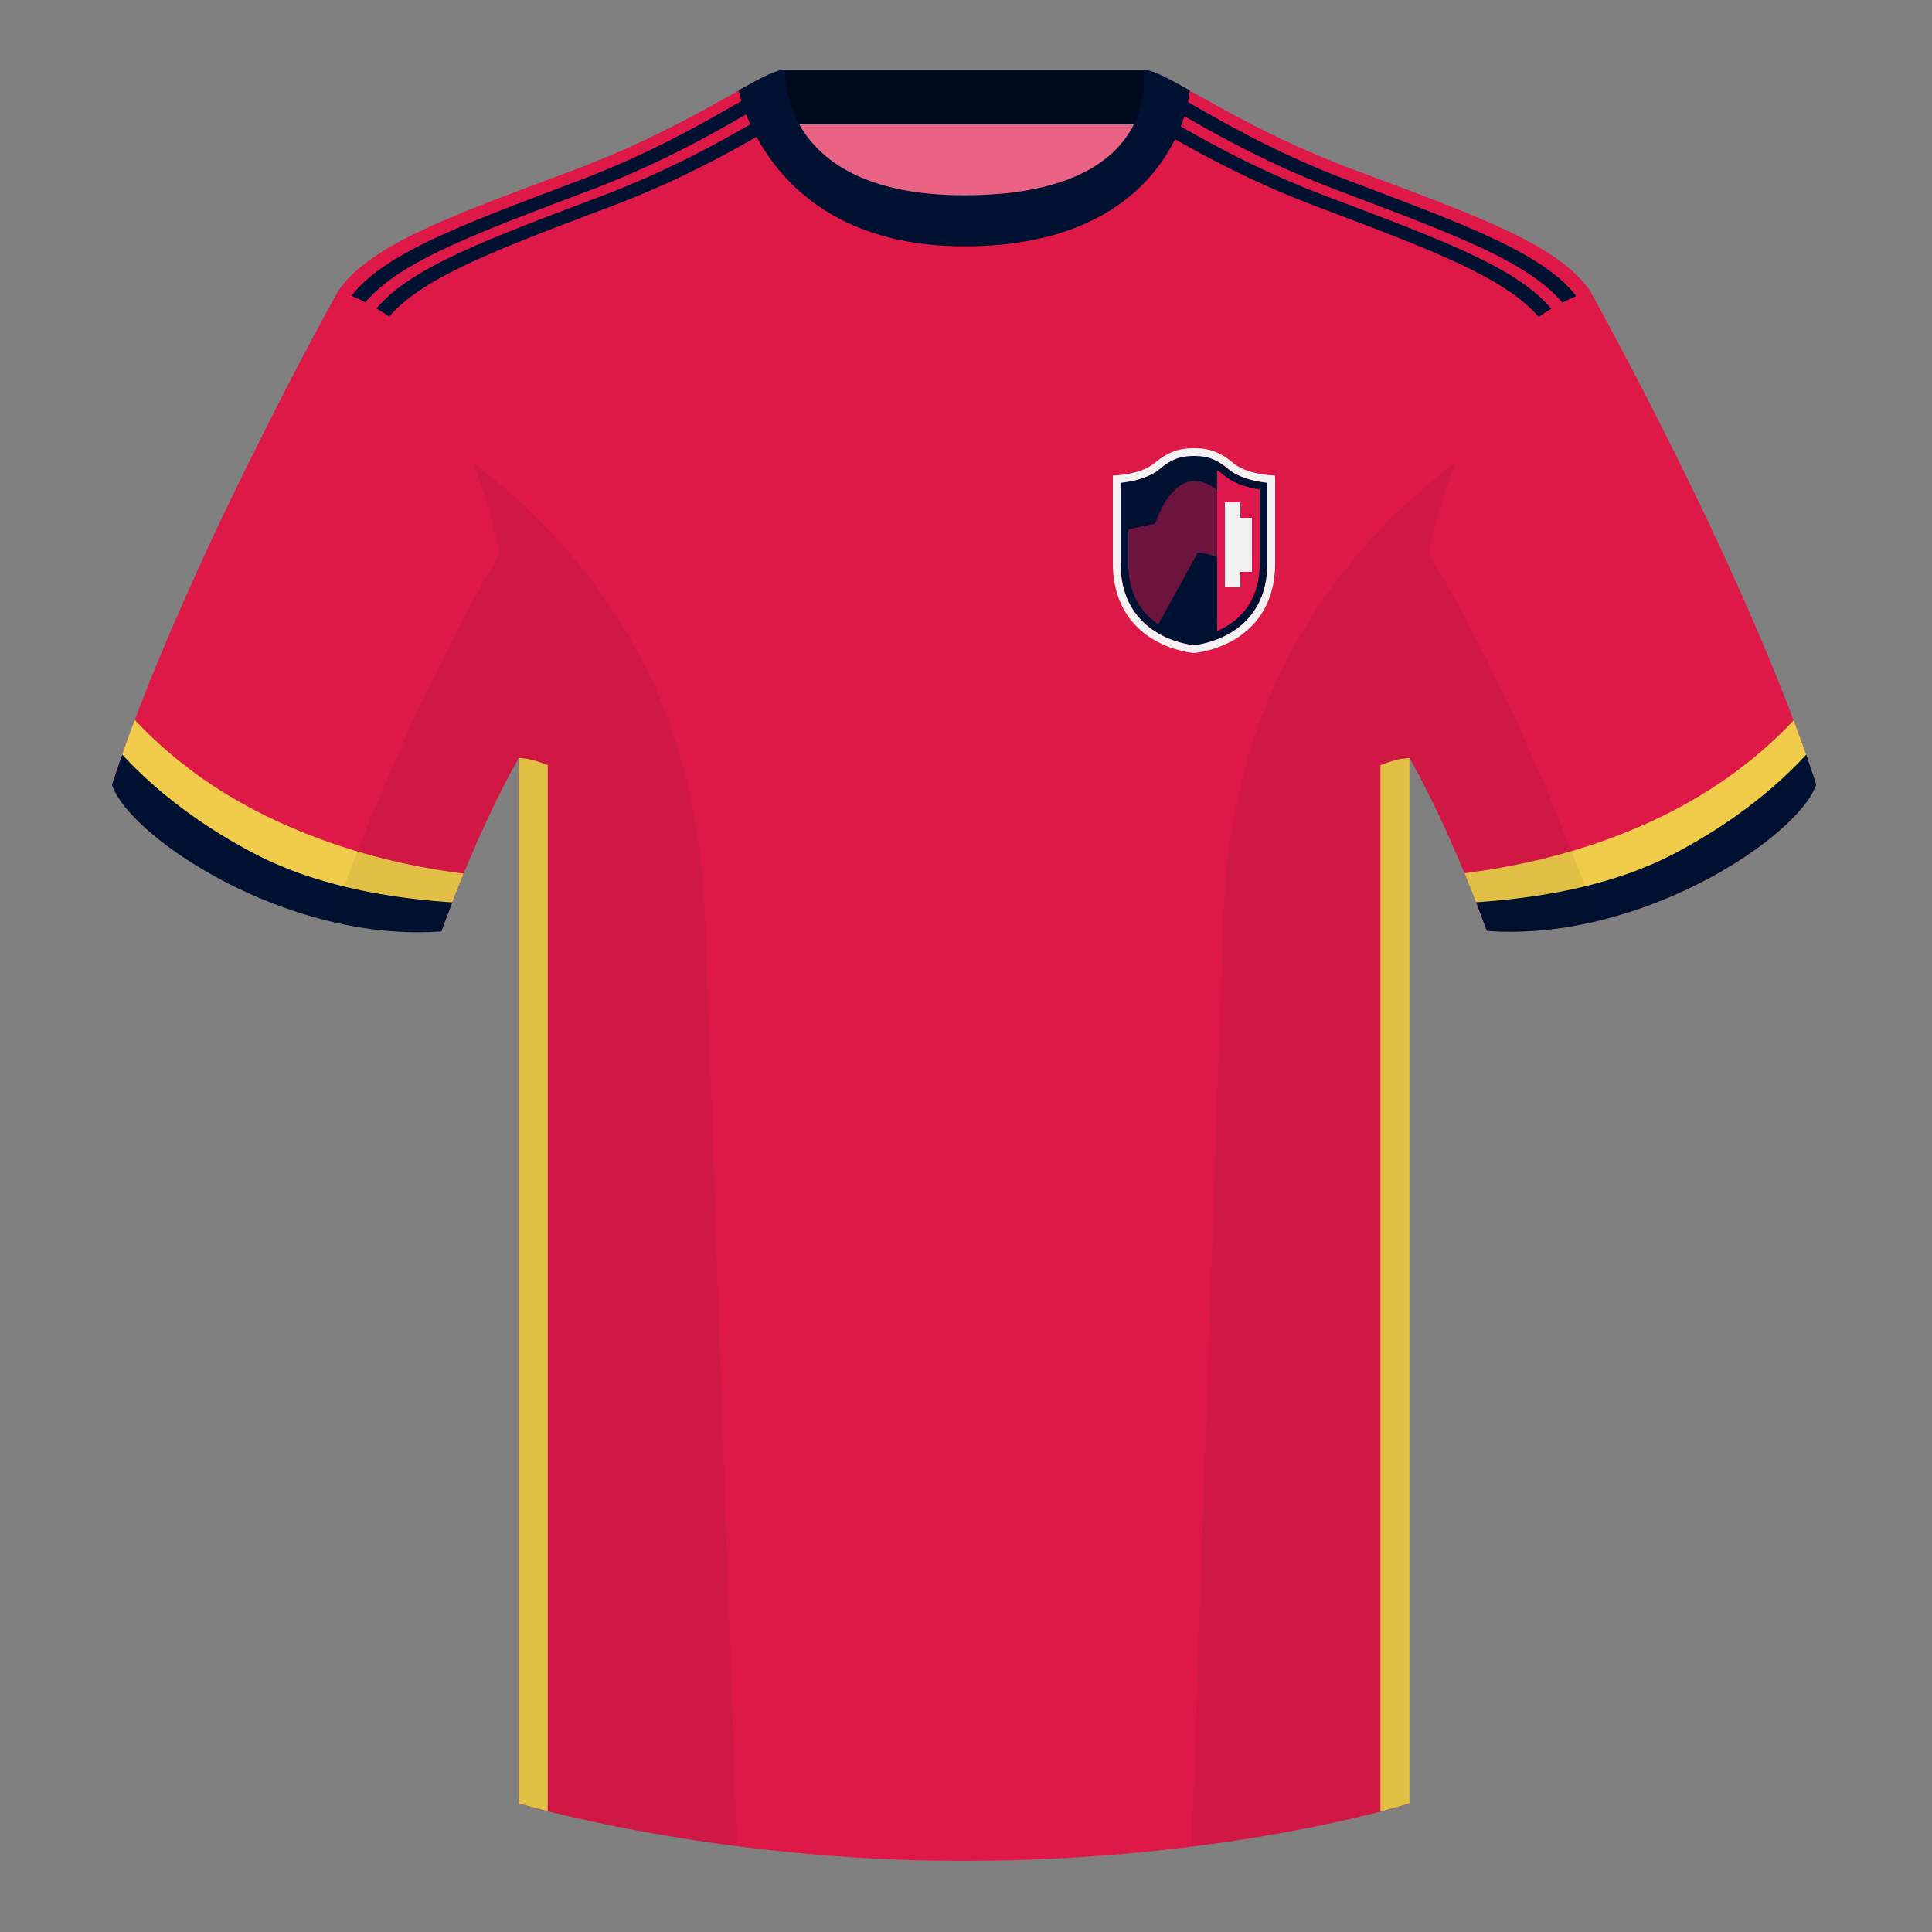 <svg xmlns="http://www.w3.org/2000/svg" width="500" height="500" fill="none" viewBox="0 0 500 500"><rect x="0" y="0" width="500" height="500" fill="#808080" stroke="none"/><g clip-path="url(#clip0_6079_509)"><path fill="#EB6384" fill-rule="evenodd" d="M203 109.2h93.65V21.9H203v87.3Z" clip-rule="evenodd"/><path fill="#000A1D" fill-rule="evenodd" d="M202.87 32.2h93.45V18h-93.45v14.2Z" clip-rule="evenodd"/><path fill="#DE1948" fill-rule="evenodd" d="M249.51 57.7c-50.08 0-47.8-39.46-48.74-39.13-7.51 2.61-24.13 14.93-52.44 25.5-31.87 11.88-52.62 19.3-60.78 31.2 11.12 8.9 46.7 28.96 46.7 120.34v271.14s49.65 14.85 114.88 14.85c68.93 0 115.65-14.85 115.65-14.85V195.6c0-91.38 35.58-111.43 46.7-120.35-8.16-11.88-28.91-19.31-60.79-31.2-28.36-10.58-44.98-22.92-52.47-25.5-.93-.33 4.17 39.15-48.7 39.15Z" clip-rule="evenodd"/><path fill="#F0CC4A" fill-rule="evenodd" d="M364.78 196.15v270.56s-2.61.84-7.52 2.1V198.04c1.66-.66 3.1-1.13 4.33-1.43.79-.19 1.85-.34 3.2-.45ZM141.75 468.72c-4.86-1.22-7.5-2-7.5-2V196.14c1.33.11 2.39.26 3.18.45 1.22.3 2.66.77 4.32 1.43v270.69Z" clip-rule="evenodd"/><path fill="#001132" fill-rule="evenodd" d="M96.65 80.82c8.53-11.24 28.66-18.57 59.04-30.08 19.3-7.31 33.08-15.47 42.19-20.66l-.01-.05c1.21-.7 2.34-1.33 3.4-1.91l1.72 3.21c-9.03 5.07-23.46 13.97-44.36 21.9-29.86 11.3-49.81 18.58-58.6 29.5a52.14 52.14 0 0 0-3.38-1.91Zm-6.7-2.88c8.03-11.89 28.46-19.32 59.84-31.2 19.3-7.31 33.09-15.47 42.2-20.66l-.02-.05.03-.02 1.74 3.23c-9.1 5.21-22.53 12.98-41 19.98-30.46 11.54-50.6 18.88-59.1 30.16l-3.7-1.44ZM402.18 80.82c-1.16.6-2.29 1.24-3.39 1.91-8.78-10.92-28.73-18.2-58.6-29.5-20.2-7.66-34.36-16.24-43.43-21.38l1.58-3.3 2.62 1.48-.01.05c9.1 5.2 22.89 13.35 42.19 20.66 30.38 11.5 50.5 18.84 59.04 30.08Zm6.7-2.88c-1.26.44-2.49.92-3.69 1.45-8.5-11.3-28.64-18.63-59.1-30.17-18.28-6.92-31.6-14.6-40.7-19.8L306.8 26l.05.03v.05c9.1 5.2 22.88 13.35 42.18 20.66 31.39 11.88 51.82 19.32 59.85 31.2Z" clip-rule="evenodd"/><path fill="#DE1948" fill-rule="evenodd" d="M87.55 75.26S46.8 148.06 29 203.03c4.45 13.38 45.21 40.86 85.23 37.88 13.34-36.4 24.46-52 24.46-52s2.97-95.08-51.14-113.65M411.48 75.26s40.76 72.8 58.54 127.77c-4.44 13.38-45.2 40.86-85.23 37.88-13.34-36.4-24.46-52-24.46-52s-2.96-95.08 51.15-113.65" clip-rule="evenodd"/><path fill="#F0CC4A" fill-rule="evenodd" d="M117 233.6c-.5 1.27-26.74 0-48.99-9.15-17.74-7.28-37.33-26.5-36.43-29.07a413 413 0 0 1 3.3-9.08c10.27 10.96 22.74 19.8 37.42 26.49 14.66 6.69 30.55 11.12 47.68 13.3-.98 2.38-1.97 4.88-2.99 7.5Z" clip-rule="evenodd"/><path fill="#F0CC4A" d="M382.28 234.23c-1.12-2.9-2.21-5.64-3.28-8.23 17.13-2.19 33.23-6.52 47.89-13.21 14.62-6.67 27.05-15.46 37.3-26.36 1.13 3 2.21 5.98 3.25 8.93-.7 1.15-15.61 18.8-32.83 27-14.52 6.92-48.82 13.32-52.33 11.87Z"/><path fill="#001132" fill-rule="evenodd" d="M467.43 195.34c.9 2.6 1.77 5.16 2.6 7.69-4.45 13.38-45.21 40.86-85.24 37.88a429.74 429.74 0 0 0-2.79-7.41c20.8-1.36 38.06-5.57 51.66-12.77 13.4-7.1 24.66-15.57 33.77-25.4ZM31.65 195.3c9.1 9.83 20.37 18.3 33.78 25.4 13.6 7.2 30.82 11.48 51.64 12.83-.93 2.4-1.88 4.9-2.84 7.52-40.02 2.97-80.79-24.51-85.23-37.89.84-2.58 1.72-5.2 2.65-7.86ZM249.58 63.75c51.47 0 58.28-35.9 58.28-40.38-5.78-3.24-9.73-5.34-12.01-5.34 0 0 5.88 32.5-46.34 32.5-48.52 0-46.33-32.5-46.33-32.5-2.28 0-6.24 2.1-12 5.34 0 0 7.36 40.38 58.4 40.38" clip-rule="evenodd"/><path fill="#000" fill-opacity=".06" fill-rule="evenodd" d="M413.58 238.32a93.76 93.76 0 0 1-28.8 2.6c-8.2-22.37-15.55-36.89-20-44.75v270.57s-21.1 6.71-55.87 11.12c-.18-.03-.37-.05-.55-.06l8.28-240.71c2.06-59.75 31.08-95.29 60.1-117.44a148.59 148.59 0 0 0-7 23.67c7.35 11.85 24.44 42.07 43.83 94.96l.01.04ZM190.72 477.8c-34.25-4.4-56.48-11.06-56.48-11.06V196.17c-4.46 7.87-11.81 22.38-20 44.75-9.64.71-19.32-.34-28.52-2.53l.02-.1c19.38-52.84 36.3-83.06 43.61-94.94a148.63 148.63 0 0 0-7-23.7c29 22.15 58.04 57.69 60.1 117.44l8.27 240.7Z" clip-rule="evenodd"/><path fill="#001132" d="M309 167c-7.5-.99-19-5.94-19-21.28v-20.8c2.17-.16 7.2-1.08 10-3.45 3.5-2.97 6-3.47 9-3.47s5.5.5 9 3.47c2.8 2.37 7.83 3.3 10 3.46v20.79c0 15.34-11.5 20.29-19 21.28Z"/><path fill="#F2F2F2" fill-rule="evenodd" d="m309 169.02-.26-.04c-4-.53-9.16-2.11-13.36-5.72-4.26-3.67-7.38-9.3-7.38-17.54v-22.64l1.85-.14c.95-.08 2.61-.33 4.35-.83a12.65 12.65 0 0 0 4.5-2.17c1.9-1.6 3.6-2.62 5.34-3.21 1.73-.6 3.35-.73 4.96-.73 1.61 0 3.23.13 4.96.73s3.44 1.6 5.33 3.21c1.1.92 2.74 1.65 4.5 2.17 1.75.5 3.4.75 4.36.83l1.85.14v22.64c0 8.24-3.12 13.87-7.38 17.54-4.2 3.6-9.35 5.2-13.36 5.72l-.26.04Zm19-44.1c-2.17-.16-7.2-1.08-10-3.45-3.5-2.97-6-3.47-9-3.47s-5.5.5-9 3.47c-2.8 2.37-7.83 3.3-10 3.46v20.79c0 15.34 11.5 20.29 19 21.28 7.5-.99 19-5.94 19-21.28v-20.8Z" clip-rule="evenodd"/><path fill="#DE184A" d="M315 163.3a19.41 19.41 0 0 0 5-3.08c3.37-2.88 6-7.4 6-14.5v-19.03c-1-.16-2.14-.4-3.32-.74a16.54 16.54 0 0 1-5.97-2.96 17.9 17.9 0 0 0-1.71-1.3v41.62Z"/><path fill="#6C143E" d="M315 126.85a8.84 8.84 0 0 0-5.5-2.35c-5.6-.4-9.33 7.17-10.5 11-1.84.4-4.6 1-7 1.5v8.72c0 7.1 2.63 11.62 6 14.5.56.5 1.16.94 1.77 1.35L310 143c1.4 0 3.31.56 5 1.2v-17.35Z"/><path fill="#F2F2F2" d="M321 130h-4v22h4v-4h3v-14h-3v-4Z"/></g><defs><clipPath id="clip0_6079_509"><path fill="#fff" d="M0 0h500v500H0z"/></clipPath></defs></svg>
